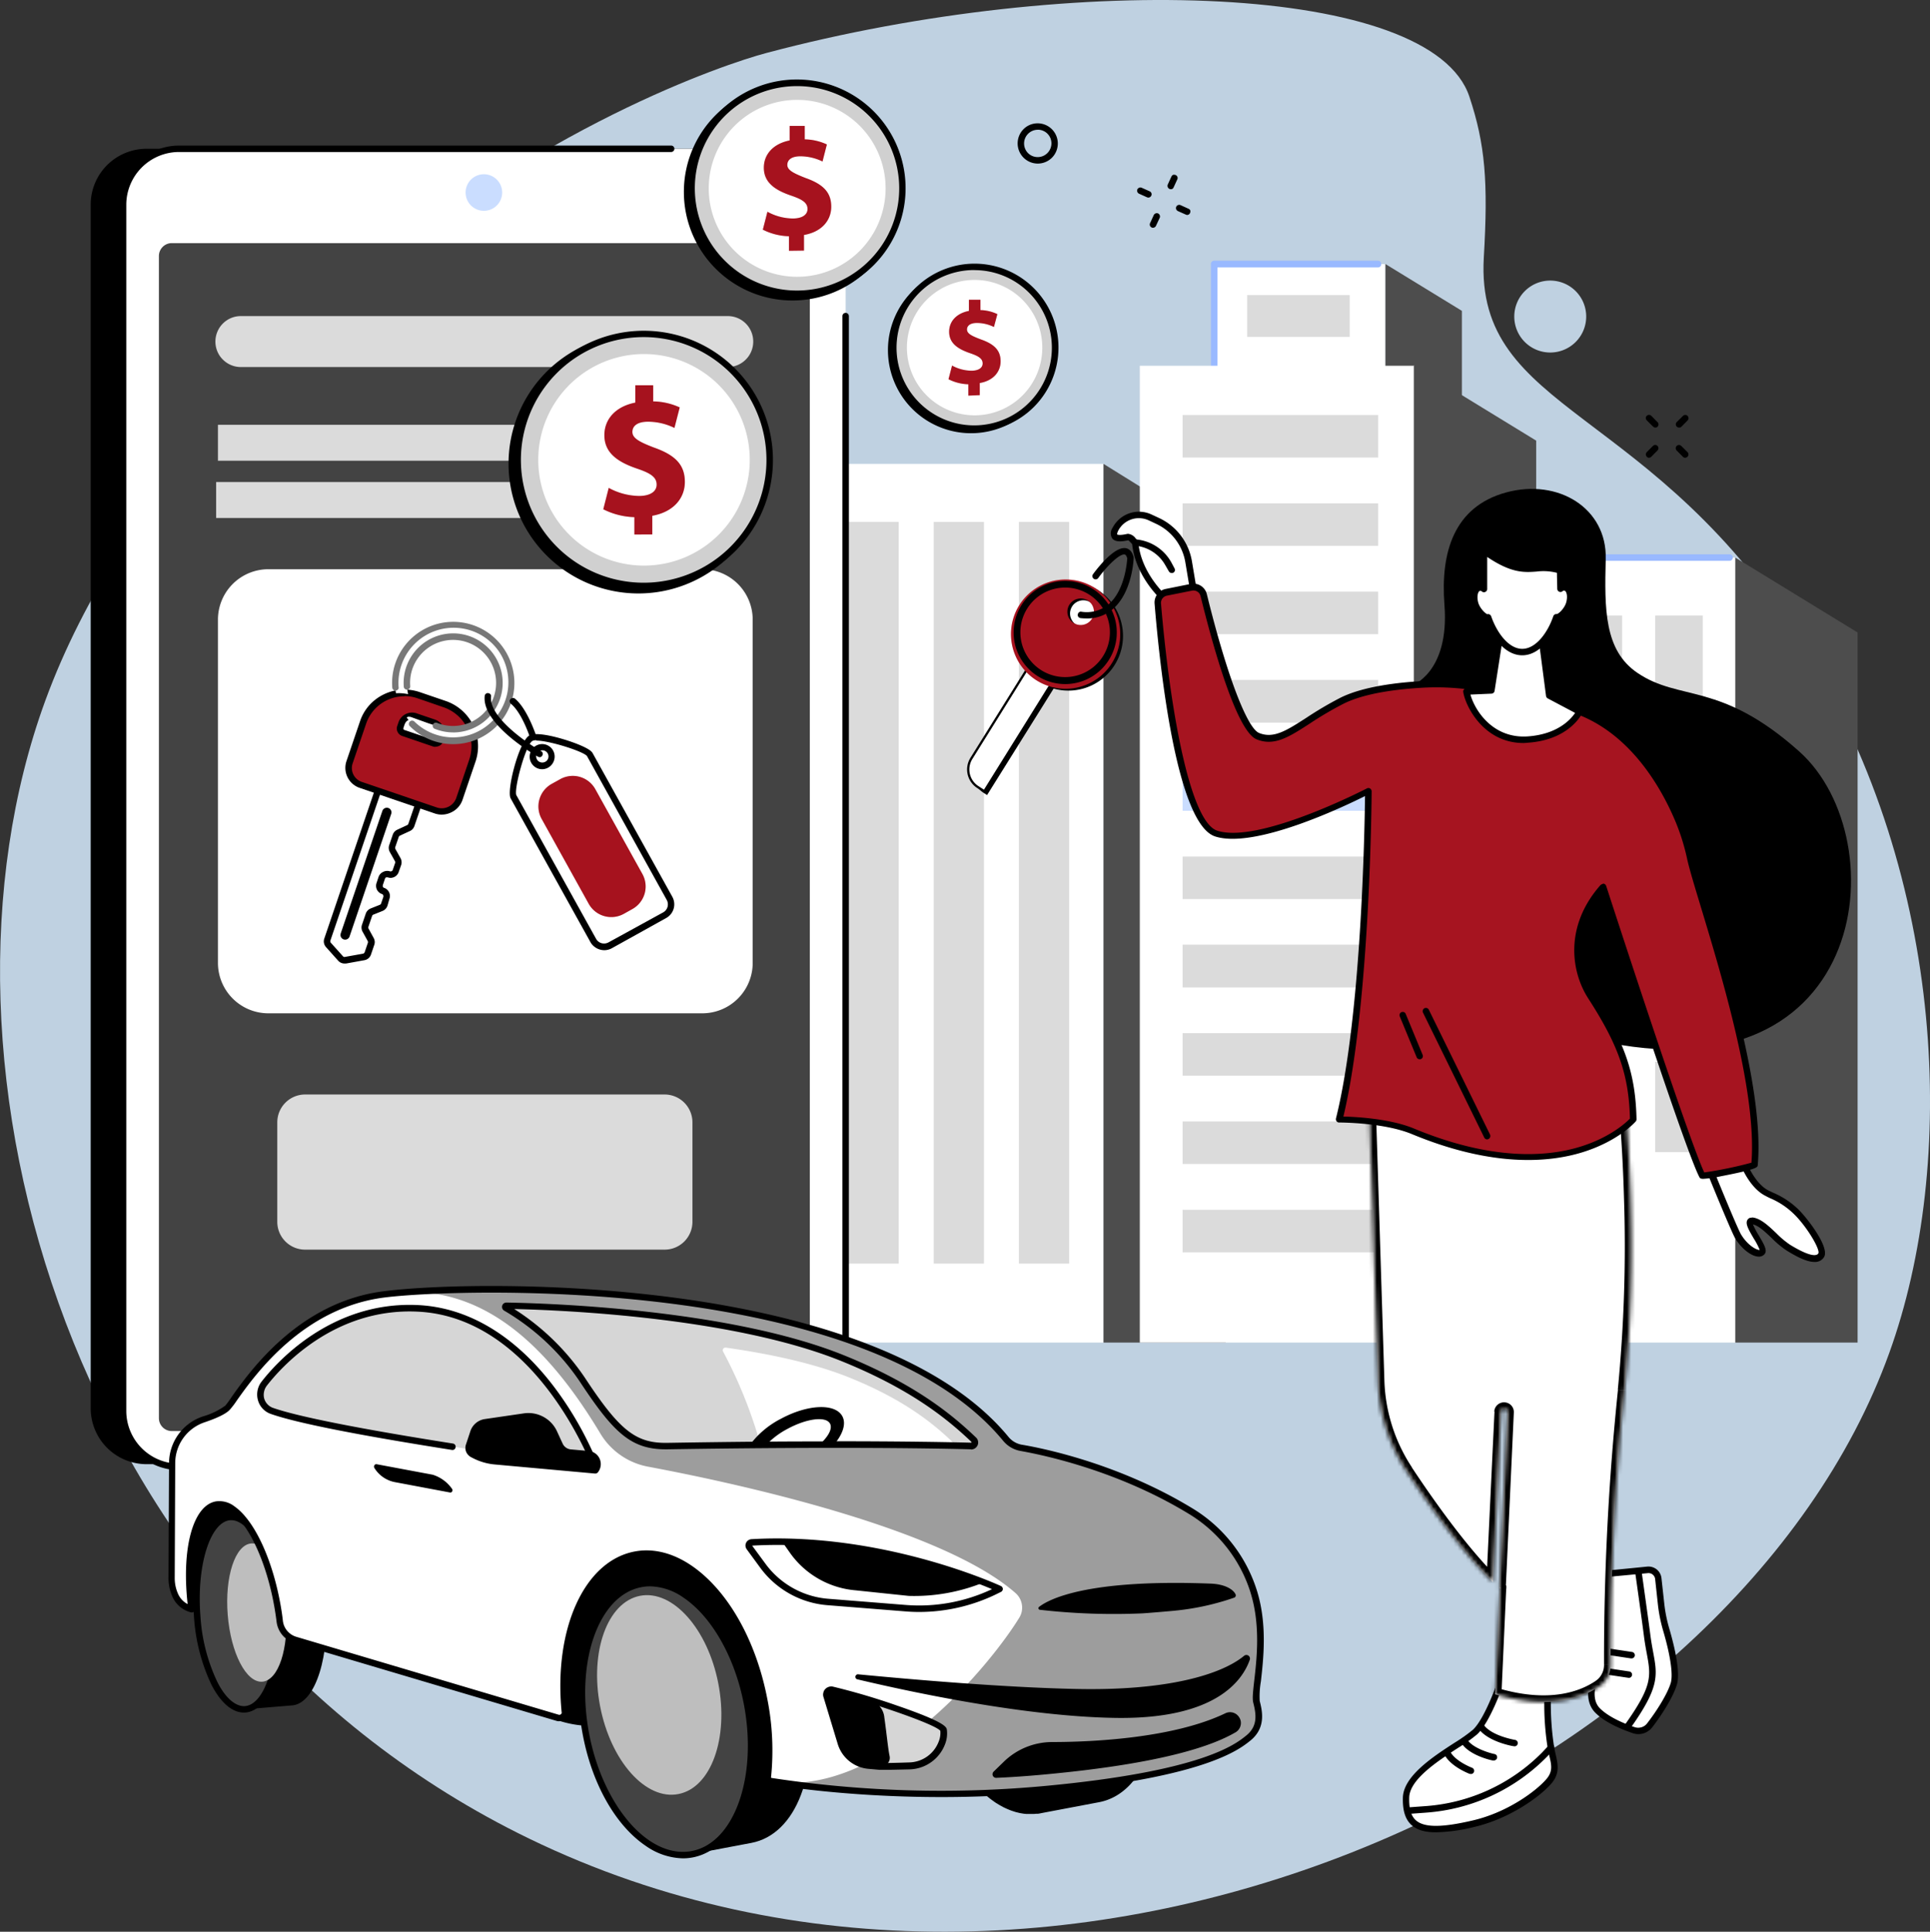 <?xml version="1.0" encoding="UTF-8"?> <svg xmlns="http://www.w3.org/2000/svg" xmlns:xlink="http://www.w3.org/1999/xlink" viewBox="0 0 478.18 478.5"><rect x="0" y="0" width="478.18" height="478.5" fill="#333333" stroke="none"/><defs><style>.cls-1,.cls-17,.cls-3{fill:#fff;}.cls-1{fill-rule:evenodd;}.cls-2{fill:#bfd1e1;}.cls-4{fill:#4d4d4d;}.cls-5{fill:#dbdbdb;}.cls-6{fill:#99b9ff;}.cls-7{fill:#caddff;}.cls-8{fill:#434343;}.cls-9{fill:#cf1625;}.cls-10{fill-opacity:0.2;}.cls-11{fill:#787878;}.cls-12{fill:#bebebe;}.cls-13{fill:#9d9d9d;}.cls-14{fill:#d6d6d6;}.cls-15{mask:url(#mask);}.cls-16{fill:#a61420;}.cls-17{stroke:#000;stroke-width:0.56px;}.cls-18{fill:#d0d0d0;}</style><mask id="mask" x="337.63" y="268.75" width="68.11" height="154.39" maskUnits="userSpaceOnUse"><g id="path-111-inside-1"><path class="cls-1" d="M401.53,270.45,339.27,274l2.14,68.11a42.76,42.76,0,0,0,7.09,22.31c5.57,8.43,13.8,20,21.4,27.49l2-42.14a.82.82,0,0,1,.26-.55.83.83,0,0,1,.58-.21.79.79,0,0,1,.76.84l-2,43.52.12.1-1.19,26.2c13.81,4.14,22,.68,25.91-2a6.37,6.37,0,0,0,2-2.3,6.27,6.27,0,0,0,.69-3,645.07,645.07,0,0,1,3.45-67.94c3.69-35.05.3-69.88.3-69.88l-1.58.3C401.4,272,401.53,270.45,401.53,270.45Z"></path></g></mask></defs><g id="Layer_2" data-name="Layer 2"><g id="Layer_1-2" data-name="Layer 1"><path class="cls-2" d="M189.9,13.12C179.34,15.92,133.19,31.51,87,71.66c-11.2,9.73-56.45,49.07-75.78,101.9-32.9,90,6.47,226.86,119.88,281.87,132.1,64.07,299-14.8,337-120.34C485,288.28,482.3,217.69,447.4,161c-37.52-61-82-58.25-79.77-97.22,1.1-18.76.36-28-3.57-39.83C354.76-4.07,266.61-7.27,189.9,13.12Z"></path><path class="cls-3" d="M201.68,332.56h71.77V114.9H201.68Z"></path><path class="cls-4" d="M273.4,332.56h30.3V133.72L273.4,114.9Z"></path><path class="cls-5" d="M252.44,313h12.45V129.27H252.44Z"></path><path class="cls-5" d="M231.34,313h12.45V129.27H231.34Z"></path><path class="cls-5" d="M210.22,313h12.45V129.27H210.22Z"></path><path class="cls-3" d="M300.81,216.67h42.48V65.42H300.81Z"></path><path class="cls-6" d="M300.81,98.18a.79.79,0,0,1-.8-.8v-32a.81.81,0,0,1,.23-.57.86.86,0,0,1,.57-.23h40.61a.79.79,0,0,1,.8.8A.79.79,0,0,1,342,66a.82.82,0,0,1-.57.24h-39.8V97.36a.7.7,0,0,1-.05.32.68.68,0,0,1-.18.26.8.8,0,0,1-.27.18A.81.81,0,0,1,300.81,98.18Z"></path><path class="cls-5" d="M309,83.46h25.41V73.1H309Z"></path><path class="cls-4" d="M343.25,216.67H362.2V77l-18.95-11.6Z"></path><path class="cls-3" d="M282.4,332.56h68V90.6h-68Z"></path><path class="cls-4" d="M350.3,332.55h30.31V109.15L350.3,90.6Z"></path><path class="cls-5" d="M293,113.33h48.47V102.8H293Z"></path><path class="cls-5" d="M293,135.21h48.47V124.68H293Z"></path><path class="cls-5" d="M293,157.08h48.47V146.55H293Z"></path><path class="cls-5" d="M293,179h48.47V168.42H293Z"></path><path class="cls-7" d="M293,200.83h48.47V190.3H293Z"></path><path class="cls-5" d="M293,222.7h48.47V212.17H293Z"></path><path class="cls-5" d="M293,244.58h48.47V234H293Z"></path><path class="cls-5" d="M293,266.45h48.47V255.91H293Z"></path><path class="cls-5" d="M293,288.32h48.47V277.79H293Z"></path><path class="cls-5" d="M293,310.2h48.47V299.67H293Z"></path><path class="cls-3" d="M362,332.56h68V138.11H362Z"></path><path class="cls-6" d="M428.53,138.91H380.78a.79.79,0,0,1-.56-.23.81.81,0,0,1-.23-.57.79.79,0,0,1,.23-.56.8.8,0,0,1,.56-.24h47.75a.8.8,0,0,1,.56.24.76.76,0,0,1,.24.56.8.8,0,0,1-.8.8Z"></path><path class="cls-4" d="M429.93,332.56h30.31V156.67l-30.31-18.56Z"></path><path class="cls-5" d="M410.1,174.83h11.78V152.47H410.1Z"></path><path class="cls-5" d="M390.11,174.83H401.9V152.47H390.11Z"></path><path class="cls-7" d="M370.12,174.83h11.79V152.47H370.12Z"></path><path class="cls-7" d="M410.1,211.68h11.78V189.32H410.1Z"></path><path class="cls-7" d="M390.11,211.68H401.9V189.32H390.11Z"></path><path class="cls-7" d="M370.12,211.68h11.79V189.32H370.12Z"></path><path class="cls-7" d="M410.1,248.53h11.78V226.16H410.1Z"></path><path class="cls-7" d="M390.11,248.53H401.9V226.16H390.11Z"></path><path class="cls-7" d="M370.12,248.53h11.79V226.16H370.12Z"></path><path class="cls-5" d="M410.1,285.38h11.78V263H410.1Z"></path><path class="cls-7" d="M390.11,285.38H401.9V263H390.11Z"></path><path class="cls-7" d="M370.12,285.38h11.79V263H370.12Z"></path><path d="M187.63,36.85H36.33A13.85,13.85,0,0,0,22.47,50.71V348.82a13.85,13.85,0,0,0,13.86,13.86h151.3a13.85,13.85,0,0,0,13.86-13.86V50.71A13.85,13.85,0,0,0,187.63,36.85Z"></path><path class="cls-3" d="M195.66,36.85H44.35A13.86,13.86,0,0,0,30.49,50.71V349.49a13.87,13.87,0,0,0,13.86,13.86H195.66a13.87,13.87,0,0,0,13.86-13.86V50.71A13.86,13.86,0,0,0,195.66,36.85Z"></path><path d="M195.66,364.15H44.35A14.66,14.66,0,0,1,29.7,349.5V50.71A14.66,14.66,0,0,1,44.35,36.06H166.29a.79.79,0,0,1,.56.23.79.79,0,0,1,0,1.13.79.79,0,0,1-.56.23H44.35A13.08,13.08,0,0,0,31.29,50.71V349.5a13.08,13.08,0,0,0,13.06,13.06H195.66a13.08,13.08,0,0,0,13.06-13.06V78.3a.79.79,0,0,1,.8-.8.79.79,0,0,1,.56.23.82.82,0,0,1,.24.57V349.5a14.68,14.68,0,0,1-14.66,14.65Z"></path><path class="cls-8" d="M197.44,60.22H42.57a3.2,3.2,0,0,0-3.2,3.2V351.28a3.2,3.2,0,0,0,3.2,3.2H197.44a3.21,3.21,0,0,0,3.2-3.2V63.42A3.21,3.21,0,0,0,197.44,60.22Z"></path><path class="cls-7" d="M124.42,47.7a4.53,4.53,0,1,0-4.54,4.52A4.53,4.53,0,0,0,124.42,47.7Z"></path><path class="cls-5" d="M164.66,271.11H75.6a6.9,6.9,0,0,0-6.9,6.9v24.64a6.89,6.89,0,0,0,6.9,6.89h89.06a6.89,6.89,0,0,0,6.9-6.89V278A6.9,6.9,0,0,0,164.66,271.11Z"></path><path class="cls-5" d="M145.7,119.41H53.55v8.89H145.7Z"></path><path class="cls-5" d="M131.77,105.23H54v8.9h77.76Z"></path><path class="cls-5" d="M180.13,90.92H59.86a6.34,6.34,0,0,1-2.47-.43,6.27,6.27,0,0,1-2.11-1.36,6.17,6.17,0,0,1-1.42-2.07,6.33,6.33,0,0,1,3.53-8.34,6.33,6.33,0,0,1,2.47-.42H180.13a6.29,6.29,0,0,1,6.49,6.31,6.23,6.23,0,0,1-.49,2.45,6.17,6.17,0,0,1-1.42,2.07,6.27,6.27,0,0,1-2.11,1.36A6.34,6.34,0,0,1,180.13,90.92Z"></path><path class="cls-3" d="M174,141H66.5A12.49,12.49,0,0,0,54,153.5v85A12.49,12.49,0,0,0,66.5,251H174a12.49,12.49,0,0,0,12.49-12.49v-85A12.49,12.49,0,0,0,174,141Z"></path><path class="cls-3" d="M93.62,196,81.11,232.73a1.35,1.35,0,0,0,.27,1.32l3,3.35a1.31,1.31,0,0,0,.56.37,1.39,1.39,0,0,0,.67,0l4.47-.81a1.27,1.27,0,0,0,.63-.3,1.33,1.33,0,0,0,.39-.58l.81-2.38a1.41,1.41,0,0,0,.07-.54,1.63,1.63,0,0,0-.16-.53l-1.26-2.28a1.57,1.57,0,0,1-.16-.52,1.41,1.41,0,0,1,.07-.54l.93-2.74a1.36,1.36,0,0,1,.29-.49,1.39,1.39,0,0,1,.48-.32l2.27-.91a1.27,1.27,0,0,0,.47-.32,1.38,1.38,0,0,0,.3-.49l.56-1.66a1.31,1.31,0,0,0,.07-.52,1.24,1.24,0,0,0-.13-.5,1.46,1.46,0,0,0-.32-.42,1.43,1.43,0,0,0-.45-.26,1.37,1.37,0,0,1-.77-.67,1.39,1.39,0,0,1-.07-1l.54-1.6a1.13,1.13,0,0,1,.26-.45,1.17,1.17,0,0,1,.41-.32,1.35,1.35,0,0,1,1-.06,1.35,1.35,0,0,0,1.7-.84l.59-1.75a1.24,1.24,0,0,0,.06-.54,1.32,1.32,0,0,0-.16-.52l-1.26-2.22a1.37,1.37,0,0,1-.16-.52,1.63,1.63,0,0,1,.06-.54l.88-2.58a1.33,1.33,0,0,1,.27-.46,1.21,1.21,0,0,1,.43-.32l2.46-1.14a1.21,1.21,0,0,0,.43-.32,1.33,1.33,0,0,0,.27-.46l1.71-5Z"></path><path d="M85.38,238.67a2.23,2.23,0,0,1-.88-.18,2.07,2.07,0,0,1-.72-.53l-3-3.35a2.22,2.22,0,0,1-.51-1,2.17,2.17,0,0,1,.08-1.13L92.85,195.7l1.51.54L81.85,233a.57.57,0,0,0,0,.29.5.5,0,0,0,.13.25l3,3.34a.51.51,0,0,0,.23.15.46.46,0,0,0,.26,0l4.47-.8a.5.5,0,0,0,.25-.13.46.46,0,0,0,.16-.23l.81-2.38a.78.78,0,0,0,0-.22.52.52,0,0,0-.07-.21l-1.26-2.28a2.1,2.1,0,0,1-.25-.84,2,2,0,0,1,.11-.88l.93-2.74a2.12,2.12,0,0,1,1.22-1.29l2.28-.91a.59.59,0,0,0,.19-.13.45.45,0,0,0,.11-.19l.57-1.67a.76.76,0,0,0,0-.21.66.66,0,0,0-.06-.2.43.43,0,0,0-.13-.17.52.52,0,0,0-.18-.1,2.1,2.1,0,0,1-.72-.42,2.21,2.21,0,0,1-.51-.66,2.26,2.26,0,0,1-.21-.81,2.06,2.06,0,0,1,.11-.82l.53-1.6A2.18,2.18,0,0,1,95,215.94a2.07,2.07,0,0,1,.81-.21,1.9,1.9,0,0,1,.82.11.5.5,0,0,0,.21,0,.46.46,0,0,0,.2-.05.55.55,0,0,0,.17-.13.4.4,0,0,0,.1-.18l.6-1.75a.55.55,0,0,0,0-.22.57.57,0,0,0-.07-.22l-1.24-2.21a2.12,2.12,0,0,1-.27-.85,2.08,2.08,0,0,1,.1-.89l.88-2.58a2.21,2.21,0,0,1,.43-.74,2.19,2.19,0,0,1,.7-.5l2.45-1.14a.52.52,0,0,0,.17-.13.42.42,0,0,0,.11-.18l1.71-5,1.51.53-1.71,5a2.12,2.12,0,0,1-.43.74,2,2,0,0,1-.69.51L99.07,207a.55.55,0,0,0-.17.13.45.45,0,0,0-.11.19l-.88,2.57a.55.55,0,0,0,0,.22.57.57,0,0,0,.07.22l1.24,2.21a2.12,2.12,0,0,1,.27.85,2.08,2.08,0,0,1-.1.89L98.78,216a2,2,0,0,1-.42.72,2.06,2.06,0,0,1-.66.51,2.22,2.22,0,0,1-.8.22,2.35,2.35,0,0,1-.83-.12.5.5,0,0,0-.21,0,.46.46,0,0,0-.2,0,.7.7,0,0,0-.17.13.52.52,0,0,0-.1.18l-.54,1.6a.5.5,0,0,0,0,.21.46.46,0,0,0,0,.2.52.52,0,0,0,.13.17.52.52,0,0,0,.18.1,2,2,0,0,1,.72.42,2.21,2.21,0,0,1,.51.66,2,2,0,0,1,.21.8,2.14,2.14,0,0,1-.11.83L96,224.35a2.15,2.15,0,0,1-.47.78,2.1,2.1,0,0,1-.76.52l-2.27.91a.5.5,0,0,0-.19.13.67.67,0,0,0-.12.2l-.93,2.73a.78.78,0,0,0,0,.22.52.52,0,0,0,.07.21l1.25,2.29a2.06,2.06,0,0,1,.26.84,2,2,0,0,1-.11.87l-.81,2.38a2.09,2.09,0,0,1-.62.93,2.05,2.05,0,0,1-1,.48l-4.46.81A2.3,2.3,0,0,1,85.38,238.67Z"></path><path d="M96.21,200.14a1.17,1.17,0,0,0-1.47.72l-10.3,30.29a1.48,1.48,0,0,0-.08.46,1.19,1.19,0,0,0,.1.46,1.29,1.29,0,0,0,.28.38,1.1,1.1,0,0,0,.4.24,1.24,1.24,0,0,0,.47.06,1.45,1.45,0,0,0,.45-.13,1.48,1.48,0,0,0,.36-.3,1.19,1.19,0,0,0,.21-.42l10.3-30.3a1.12,1.12,0,0,0-.06-.88A1.15,1.15,0,0,0,96.21,200.14Z"></path><path class="cls-9" d="M89.94,179l-3.3,9.69a4.47,4.47,0,0,0,.15,3.37,4.42,4.42,0,0,0,2.47,2.28l18.79,6.4a4.6,4.6,0,0,0,5.71-2.81l3.3-9.71a11,11,0,0,0-7-13.86l-6.23-2.13a10.6,10.6,0,0,0-4.22-.59,10.76,10.76,0,0,0-4.12,1.08,10.83,10.83,0,0,0-5.5,6.28Zm9.54.24a2.66,2.66,0,0,1,.53-1,2.51,2.51,0,0,1,.87-.68,2.6,2.6,0,0,1,1.06-.27,2.7,2.7,0,0,1,1.09.16l4.38,1.5a2.91,2.91,0,0,1,2,3.61l-.27.78a1.29,1.29,0,0,1-.65.69,1.36,1.36,0,0,1-1,.08l-7.69-2.62a1.14,1.14,0,0,1-.61-.63,1.17,1.17,0,0,1,0-.88Z"></path><path class="cls-10" d="M89.94,179l-3.3,9.69a4.47,4.47,0,0,0,.15,3.37,4.42,4.42,0,0,0,2.47,2.28l18.79,6.4a4.6,4.6,0,0,0,5.71-2.81l3.3-9.71a11,11,0,0,0-7-13.86l-6.23-2.13a10.6,10.6,0,0,0-4.22-.59,10.76,10.76,0,0,0-4.12,1.08,10.83,10.83,0,0,0-5.5,6.28Zm9.54.24a2.66,2.66,0,0,1,.53-1,2.51,2.51,0,0,1,.87-.68,2.6,2.6,0,0,1,1.06-.27,2.7,2.7,0,0,1,1.09.16l4.38,1.5a2.91,2.91,0,0,1,2,3.61l-.27.78a1.29,1.29,0,0,1-.65.69,1.36,1.36,0,0,1-1,.08l-7.69-2.62a1.14,1.14,0,0,1-.61-.63,1.17,1.17,0,0,1,0-.88Z"></path><path d="M109.42,201.78a5.25,5.25,0,0,1-1.63-.26L89,195.12a5.23,5.23,0,0,1-3.13-6.67l3.3-9.7a11.45,11.45,0,0,1,2.28-4A11.61,11.61,0,0,1,95.09,172a11.73,11.73,0,0,1,9-.53l6.24,2.13a11.85,11.85,0,0,1,7.54,14.89l-3.3,9.7a5.3,5.3,0,0,1-2.69,3A5.46,5.46,0,0,1,109.42,201.78Zm-9.24-29.31a10,10,0,0,0-9.48,6.82L87.4,189a3.62,3.62,0,0,0,2.13,4.64l18.78,6.4a3.81,3.81,0,0,0,4.71-2.32l3.29-9.7a10.23,10.23,0,0,0-6.54-12.87L103.54,173a10.41,10.41,0,0,0-3.36-.58ZM107.86,185a1.81,1.81,0,0,1-.61-.1l-7.7-2.63a2,2,0,0,1-.64-.41,2,2,0,0,1-.43-.62,2,2,0,0,1-.17-.75,2.07,2.07,0,0,1,.14-.74l.27-.79a3.51,3.51,0,0,1,1.81-2.09,3.57,3.57,0,0,1,1.36-.36,3.51,3.51,0,0,1,1.4.21l4.38,1.49a3.74,3.74,0,0,1,2.45,4.63l-.27.78a1.85,1.85,0,0,1-.42.68,1.9,1.9,0,0,1-.65.47,2.24,2.24,0,0,1-.92.2Zm-7.63-5.51-.26.78c-.07.2,0,.45.1.5l7.69,2.62a.53.53,0,0,0,.35-.05.4.4,0,0,0,.22-.22l.27-.78a2.09,2.09,0,0,0-.19-1.59,2.15,2.15,0,0,0-1.26-1l-4.38-1.49a1.88,1.88,0,0,0-1.54.07,1.82,1.82,0,0,0-.62.48A2,2,0,0,0,100.23,179.53Z"></path><path class="cls-3" d="M98.11,171.72a14.63,14.63,0,0,1,2.13-10.37,14.4,14.4,0,1,1,.54,16.42s.14-.39,1.06-.15l4.21,1.51,1.85.61a11.46,11.46,0,1,0-5.23-16.81,11.8,11.8,0,0,0-1.55,9H101A11,11,0,0,0,98.11,171.72Z"></path><path class="cls-11" d="M112.27,181.42a12.14,12.14,0,0,1-4.53-.88.78.78,0,0,1-.28-.16.76.76,0,0,1-.18-.26.89.89,0,0,1-.08-.32.85.85,0,0,1,.06-.31.8.8,0,0,1,.18-.27,1,1,0,0,1,.27-.17A.81.81,0,0,1,108,179a.78.78,0,0,1,.31.07,10.66,10.66,0,1,0-5-15.7,10.56,10.56,0,0,0-1.67,6.6.86.86,0,0,1-.19.58.76.76,0,0,1-.55.28.81.81,0,0,1-.59-.19.77.77,0,0,1-.27-.55,12.27,12.27,0,1,1,12.21,11.34Z"></path><path class="cls-11" d="M112.24,184.33a15.1,15.1,0,0,1-8.2-2.43,15.32,15.32,0,0,1-2.54-2.07.75.75,0,0,1-.2-.55.82.82,0,0,1,.78-.78.87.87,0,0,1,.56.2,13.7,13.7,0,0,0,23.07-7.11,13.58,13.58,0,0,0-2.12-10.26,13.67,13.67,0,0,0-24.83,8.88.82.82,0,0,1,0,.31.92.92,0,0,1-.16.27.82.82,0,0,1-.54.28.78.78,0,0,1-.59-.19.82.82,0,0,1-.28-.55,15.15,15.15,0,1,1,15.08,14Z"></path><path class="cls-3" d="M164.71,226.68l-13.51,7.5A3.09,3.09,0,0,1,147,233l-19.77-35.62c-.82-1.48,2.08-13.24,4.32-14.48s13.74,2.51,14.56,4l19.77,35.62a3.09,3.09,0,0,1-1.19,4.19Z"></path><path d="M149.7,235.37a4.25,4.25,0,0,1-1.06-.16,3.85,3.85,0,0,1-1.35-.69,3.72,3.72,0,0,1-1-1.15l-19.77-35.61c-1.07-1.95,2.09-14.15,4.63-15.57,1.63-.9,6,.19,8.43.92,1.06.31,6.43,2,7.22,3.39l19.77,35.63a3.87,3.87,0,0,1-1.5,5.26l-13.51,7.51A4,4,0,0,1,149.7,235.37Zm-16.78-52a2.07,2.07,0,0,0-1,.16c-1.68.93-4.6,11.86-4,13.41l19.76,35.6a2.28,2.28,0,0,0,1.36,1.09,2.32,2.32,0,0,0,1.73-.2L164.31,226a2.27,2.27,0,0,0,.88-3.09l-19.75-35.62c-.87-1.16-9.32-3.84-12.51-3.84Z"></path><path class="cls-3" d="M136.38,186.27a2.32,2.32,0,0,1-.23,2.58,2.29,2.29,0,0,1-1.11.77,2.35,2.35,0,0,1-2.49-.71,2.44,2.44,0,0,1-.54-1.24,2.35,2.35,0,0,1,.24-1.33,2.37,2.37,0,0,1,.93-1,2.48,2.48,0,0,1,.87-.29,2.38,2.38,0,0,1,.92.08,2.13,2.13,0,0,1,.82.42A2.34,2.34,0,0,1,136.38,186.27Z"></path><path d="M134.33,190.54a3.15,3.15,0,0,1-.87-.12,3.11,3.11,0,0,1-2.16-3.62,3.09,3.09,0,0,1,6.11.86,3.16,3.16,0,0,1-1,2.05A3.09,3.09,0,0,1,134.33,190.54Zm0-4.67a1.46,1.46,0,0,0-.74.19,1.55,1.55,0,0,0-.67.78,1.49,1.49,0,0,0,0,1,1.53,1.53,0,0,0,.63.81,1.5,1.5,0,0,0,1,.22,1.52,1.52,0,0,0,.92-.45,1.51,1.51,0,0,0,.15-1.92,1.46,1.46,0,0,0-.83-.59,1.59,1.59,0,0,0-.43-.06Z"></path><path class="cls-9" d="M138.8,193l-2.11,1.17a6.39,6.39,0,0,0-2.48,8.7l11.65,21a6.4,6.4,0,0,0,8.7,2.49l2.11-1.18a6.39,6.39,0,0,0,2.49-8.69l-11.66-21A6.39,6.39,0,0,0,138.8,193Z"></path><path class="cls-10" d="M138.8,193l-2.11,1.17a6.39,6.39,0,0,0-2.48,8.7l11.65,21a6.4,6.4,0,0,0,8.7,2.49l2.11-1.18a6.39,6.39,0,0,0,2.49-8.69l-11.66-21A6.39,6.39,0,0,0,138.8,193Z"></path><path d="M132,183a.86.86,0,0,1-.47-.14.83.83,0,0,1-.3-.39c0-.06-1.94-5.91-4.62-8.12a.69.69,0,0,1-.21-.24.67.67,0,0,1-.1-.3.69.69,0,0,1,0-.32,1,1,0,0,1,.15-.29,1,1,0,0,1,.25-.2.68.68,0,0,1,.31-.08.69.69,0,0,1,.32,0,.78.78,0,0,1,.28.16c3,2.5,5,8.59,5.13,8.85a.87.87,0,0,1,0,.32.86.86,0,0,1-.09.3.91.91,0,0,1-.2.24.72.72,0,0,1-.27.15A.62.62,0,0,1,132,183Z"></path><path d="M133.71,187.55a.9.9,0,0,1-.39-.1c-.57-.32-14-8-13.23-15.06a.75.75,0,0,1,.09-.3.7.7,0,0,1,.21-.24.72.72,0,0,1,.27-.15.7.7,0,0,1,.32,0,.86.86,0,0,1,.3.09.76.76,0,0,1,.38.48.82.82,0,0,1,0,.31c-.53,5,8.78,11.44,12.43,13.49a.86.86,0,0,1,.34.39.75.75,0,0,1,0,.51.77.77,0,0,1-.28.43.79.79,0,0,1-.49.17Z"></path><path d="M147,427.51l44.22-.76.31-58.26L114,367.43l6.78,38.41A26.21,26.21,0,0,0,147,427.51Z"></path><path d="M51.09,399.48l11.73-.19L75,370.5l-29.53-4.14-1.33,27.38a6.93,6.93,0,0,0,6.93,5.74Z"></path><path d="M80.73,397c-1.06-13.15-6.39-21.74-11.94-21.33l-11.8.12c-5.53.44-9.17,11.46-8.13,24.61s6.37,23.45,11.9,23l11.93-1C78.28,421.56,81.77,410,80.73,397Z"></path><path class="cls-8" d="M60.77,423.35c5.53-.44,9.16-11.46,8.12-24.61s-6.36-23.45-11.89-23-9.16,11.45-8.12,24.61S55.24,423.78,60.77,423.35Z"></path><path d="M60.41,424.21c-2.87,0-5.7-2.41-8-6.85a46,46,0,0,1-4.35-16.91c-1.06-13.8,2.8-25,8.86-25.47,3-.24,6,2.19,8.4,6.84a45.61,45.61,0,0,1,4.35,16.91c1.1,13.8-2.79,25-8.86,25.47Zm-3.09-47.65h-.27c-5,.4-8.38,11.28-7.39,23.76a44.18,44.18,0,0,0,4.18,16.29c2,4,4.55,6.16,6.85,6,5-.4,8.38-11.27,7.4-23.74a44.49,44.49,0,0,0-4.18-16.31C61.93,378.73,59.54,376.56,57.32,376.56Z"></path><path class="cls-12" d="M65,416.56c4-.32,6.59-8.24,5.83-17.7S66.22,382,62.24,382.32s-6.58,8.24-5.82,17.69S61,416.88,65,416.56Z"></path><path d="M199.71,420.63c-3.52-18.48-14.53-29.5-26.37-28.49l-14.39.19-.19,0c-11,2.13-17.06,18.82-13.56,37.32,3.45,18.08,14.8,31.16,25.59,29.75l15.39-2.91C197.21,454.39,203.24,439.11,199.71,420.63Z"></path><path class="cls-8" d="M171.5,459.3c11-2.09,17.11-18.78,13.6-37.26s-15.3-31.78-26.32-29.68-17.11,18.78-13.6,37.26S160.48,461.4,171.5,459.3Z"></path><path d="M169.2,460.32a16.61,16.61,0,0,1-9.22-3.1c-7.46-5.05-13.26-15.29-15.57-27.41-3.61-18.88,2.76-36,14.19-38.23,3.82-.74,7.86.25,11.7,2.86,7.46,5,13.26,15.29,15.57,27.4,3.61,18.89-2.76,36-14.19,38.24A13,13,0,0,1,169.2,460.32Zm-8.13-67.38a11.22,11.22,0,0,0-2.16.21c-10.57,2-16.37,18.34-12.93,36.37,2.2,11.53,7.91,21.63,14.9,26.38,3.48,2.36,7.11,3.26,10.5,2.61,10.56-2,16.36-18.35,12.92-36.37-2.2-11.53-7.91-21.64-14.93-26.38A14.94,14.94,0,0,0,161.07,392.94Z"></path><path class="cls-12" d="M168.09,444.39c8.09-1.56,12.51-13.83,9.88-27.39s-11.32-23.28-19.4-21.71-12.51,13.83-9.88,27.39S160,446,168.09,444.39Z"></path><path d="M285.76,410.58c-3.53-18.48-14.54-29.51-26.37-28.49l-10.4.13a12.76,12.76,0,0,0-4,0h0l-.2,0a8.72,8.72,0,0,0-1,.24,12.76,12.76,0,0,0-3.77,1.77,16.64,16.64,0,0,0-3.95,3.86,22.27,22.27,0,0,0-1.93,3.07,24.73,24.73,0,0,0-1.07,2.33,32.61,32.61,0,0,0-1.31,3.87c-.13.45-.24.91-.35,1.38-.22.93-.41,1.89-.57,2.87a52.56,52.56,0,0,0,.42,17.91c.12.58.23,1.14.36,1.7l.12.54c.1.37.18.74.27,1.12l.18.66c.09.32.17.65.26,1s.14.46.22.69.17.61.27.9.15.47.23.7.19.58.29.87l.26.69c.1.28.2.53.31.83s.18.45.27.68.22.54.33.8.2.45.3.67l.33.77c.11.22.22.44.32.66s.24.49.35.73l.34.64.37.71.35.63.39.67.36.6c.12.2.27.44.41.65l.37.58.42.62a6.08,6.08,0,0,0,.39.53c.13.16.28.4.43.59l.41.54c.14.19.28.38.43.56l.42.5.45.54.43.48.46.49.44.45.47.47.45.41.48.44.46.39c.16.12.33.27.49.4l.46.35.51.37.46.33.51.32.48.29.53.3.48.26.53.25.49.22.53.22.49.19.53.17.49.16.54.13.49.12.53.09.5.08.53.05.5,0h1l.53,0,.49-.05h.16l.3,0,.43-.07.31-.07,14.36-2.72C283.26,444.33,289.29,429.06,285.76,410.58Z"></path><path class="cls-6" d="M255.86,440.38c8.1-1.54,12.58-13.8,10-27.4s-11.24-23.36-19.35-21.82-12.58,13.81-10,27.4S247.75,441.92,255.86,440.38Z"></path><path d="M254.18,441.37a12.34,12.34,0,0,1-6.9-2.32c-5.51-3.73-9.82-11.32-11.54-20.26-2.66-14,2.09-26.72,10.61-28.37a11.75,11.75,0,0,1,8.76,2.14c5.52,3.73,9.83,11.32,11.54,20.28,2.67,14-2.08,26.73-10.6,28.37A10.65,10.65,0,0,1,254.18,441.37Zm-6-49.58a8.09,8.09,0,0,0-1.56.15c-7.65,1.47-11.84,13.36-9.33,26.5,1.6,8.42,5.77,15.81,10.87,19.26a10,10,0,0,0,7.55,1.89c7.66-1.48,11.85-13.36,9.34-26.5-1.6-8.42-5.77-15.8-10.87-19.26a10.76,10.76,0,0,0-6-2Z"></path><path class="cls-3" d="M311.3,421.54c-.69-2.75,2.89-15.09-.53-26.74-.1-.31-.19-.61-.29-.91a35.82,35.82,0,0,0-15.62-19.67c-17.36-10.55-35.64-14.51-42-15.64a6.24,6.24,0,0,1-3.73-2.21c-32.7-39.69-130-38.82-154-35.79-24.38,3.07-36.65,26-38.87,28.12-1.14,1.07-3.73,2.13-5.94,2.87a11.43,11.43,0,0,0-6.17,5,11.61,11.61,0,0,0-1.6,5.8l-.12,28.46a10.44,10.44,0,0,0,.92,4.34,6.12,6.12,0,0,0,3.87,3.32l.16.06c-1.77-13.64.81-24.94,6.17-25.88,5.76-1,12.54,10.3,15.15,25.28.21,1.23.39,2.45.53,3.65a5.46,5.46,0,0,0,1.27,2.88,5.51,5.51,0,0,0,2.64,1.72l65,19.3a1.52,1.52,0,0,0,.67,0,1.46,1.46,0,0,0,.6-.29,1.41,1.41,0,0,0,.4-.54,1.49,1.49,0,0,0,.09-.66c-1.89-19.79,5.33-36.58,17.4-38.91,13.4-2.58,27.72,13.55,32,36a65.18,65.18,0,0,1,.88,19,.9.9,0,0,0,.15.62.88.88,0,0,0,.51.38,275.43,275.43,0,0,0,68,2c37.88-3.52,46.91-9.86,50.34-12.61S312,424.31,311.3,421.54Z"></path><path class="cls-13" d="M102.26,320c18.28.26,33.13,12.79,46.54,35.18a17.52,17.52,0,0,0,11.82,8.13c19.94,3.73,72.32,14.84,91,31.31a4.8,4.8,0,0,1,1.57,2.89,4.71,4.71,0,0,1-.66,3.21c-6.93,11.33-34.08,44.89-61.59,40.52a275.64,275.64,0,0,0,67.94,2c37.88-3.52,46.91-9.86,50.34-12.61s2.77-6.28,2.08-9,2.89-15.09-.54-26.73c-.09-.33-.19-.65-.29-1a35.89,35.89,0,0,0-15.69-19.68c-17.34-10.5-35.56-14.46-41.87-15.59a6.26,6.26,0,0,1-3.73-2.18c-27.42-33.34-100.37-38.08-137.31-36.95Z"></path><path d="M233.24,445.14c-24.78,0-42.22-3.13-42.45-3.2h-.08a1.72,1.72,0,0,1-1-.7,1.7,1.7,0,0,1-.28-1.16,63.57,63.57,0,0,0-.88-18.77c-2.66-14.05-9.65-26.38-18.19-32.17-4.26-2.9-8.72-4-12.89-3.2-11.41,2.2-18.61,18.55-16.75,38.05a2.17,2.17,0,0,1-.16,1,2.07,2.07,0,0,1-.63.86,2.22,2.22,0,0,1-.94.45,2.19,2.19,0,0,1-1,0L73,407a6.29,6.29,0,0,1-4.47-5.26c-.15-1.21-.33-2.42-.54-3.62-1.9-10.94-6.23-20.43-10.76-23.62a4.71,4.71,0,0,0-3.46-1c-4.8.85-7.23,11.82-5.51,25a.74.74,0,0,1,0,.39.76.76,0,0,1-.23.33.88.88,0,0,1-.35.17.73.73,0,0,1-.39,0l-.17-.05a6.84,6.84,0,0,1-4.37-3.77,11.31,11.31,0,0,1-1-4.66l.13-28.47a12.24,12.24,0,0,1,8.31-11.56,18,18,0,0,0,5.64-2.7A24.57,24.57,0,0,0,57.41,346c4.57-6.43,16.7-23.52,37.69-26.16,12.74-1.6,42.94-2.44,74,1.87,27.09,3.77,63.08,12.76,80.76,34.21a5.5,5.5,0,0,0,3.26,1.93C260,359,278,363.05,295.3,373.54a36.55,36.55,0,0,1,16,20.1c.1.31.2.62.29.94,2.38,8.12,1.43,16.41.81,21.9a21.39,21.39,0,0,0-.29,4.86c.58,2.31,1.68,6.62-2.35,9.84-2.82,2.26-11.41,9.13-50.77,12.79C249.85,444.81,241.16,445.14,233.24,445.14Zm-42.11-4.74a278.65,278.65,0,0,0,67.66,2c38.88-3.62,47.19-10.26,49.92-12.45,3-2.38,2.52-5.33,1.8-8.2-.26-1-.06-2.77.24-5.43.62-5.36,1.54-13.46-.75-21.27l-.27-.9a35,35,0,0,0-15.28-19.22c-17.05-10.36-34.82-14.32-41.68-15.54a7.19,7.19,0,0,1-4.22-2.49c-33.81-41-134.78-37.84-153.26-35.51C75,323.94,63.15,340.6,58.7,346.87a20.46,20.46,0,0,1-1.84,2.41c-1,1-3.12,2-6.23,3.05a10.68,10.68,0,0,0-7.22,10.06l-.12,28.47a9.52,9.52,0,0,0,.85,4,5.24,5.24,0,0,0,2.35,2.48c-1.55-13.86,1.32-24.45,7-25.44a6.12,6.12,0,0,1,4.65,1.27c4.93,3.47,9.42,13.15,11.42,24.66.21,1.22.4,2.46.53,3.69a4.7,4.7,0,0,0,3.35,3.93l65,19.3a.54.54,0,0,0,.28,0,.5.5,0,0,0,.25-.13.58.58,0,0,0,.18-.23.63.63,0,0,0,0-.3c-2-20.65,5.61-37.38,18.05-39.77,4.58-.88,9.45.31,14.08,3.45,9,6.11,16.06,18.52,18.86,33.2a65.39,65.39,0,0,1,.9,19.24.14.14,0,0,0,0,.11.16.16,0,0,0,.08.06Z"></path><path d="M307.4,426.3a2.7,2.7,0,0,1-.2,1.61,2.64,2.64,0,0,1-1.09,1.2c-5.43,3.15-17.38,7.66-47.14,10.42q-6.23.59-12.13.85a.89.89,0,0,1-.52-.14.84.84,0,0,1-.34-.4.91.91,0,0,1,.2-1l2.51-2.44a17.22,17.22,0,0,1,11.94-4.89c10.36,0,30.25-1,43-7.14a2.65,2.65,0,0,1,3.26.82A2.74,2.74,0,0,1,307.4,426.3Z"></path><path class="cls-3" d="M185.67,383.26l3.36,4.57a22.18,22.18,0,0,0,16.08,9l19.18,1.53A42.94,42.94,0,0,0,247,393.89l.63-.31s-28.5-13.41-61.42-11.53a.76.76,0,0,0-.39.13.71.71,0,0,0-.27.3.81.81,0,0,0-.07.4A.84.84,0,0,0,185.67,383.26Z"></path><path d="M227.72,399.29c-1.17,0-2.33-.05-3.5-.15L205,397.61a22.89,22.89,0,0,1-16.65-9.29L185,383.75a1.61,1.61,0,0,1-.29-.77,1.5,1.5,0,0,1,.14-.81,1.49,1.49,0,0,1,.53-.63,1.64,1.64,0,0,1,.79-.28c32.76-1.87,61.52,11.48,61.83,11.61a.84.84,0,0,1,.33.29.9.9,0,0,1,.13.42.82.82,0,0,1-.12.43.84.84,0,0,1-.32.3l-.63.31A43.84,43.84,0,0,1,227.72,399.29Zm-41.37-16.43,3.32,4.51a21.38,21.38,0,0,0,15.5,8.65l19.19,1.53a42.29,42.29,0,0,0,21.42-3.91C239.4,390.94,214.35,381.27,186.35,382.86Zm0-.05-.64.47.64-.47Z"></path><path d="M225.16,395.31,212,393.93a22.18,22.18,0,0,1-16.07-9l-2.18-3.09c22.62.21,42.11,6.93,50.1,10.08A45.77,45.77,0,0,1,225.16,395.31Z"></path><path d="M305.78,395.75a.57.57,0,0,0,.21-.13.48.48,0,0,0,.14-.2.69.69,0,0,0,.05-.24.49.49,0,0,0-.05-.24c-.53-1.18-2.53-2.52-6.11-2.67-31.09-1.2-40.32,4-42.59,5.77a.5.5,0,0,0-.13.19.45.45,0,0,0,0,.23.39.39,0,0,0,.13.2.37.37,0,0,0,.21.09,161.23,161.23,0,0,0,25.05.9c.69,0,7.91-.62,8.47-.69A63.47,63.47,0,0,0,305.78,395.75Z"></path><path d="M309.65,411.12a.89.89,0,0,0,0-.56.87.87,0,0,0-.88-.61.85.85,0,0,0-.53.2c-5.6,4.63-19,8.71-41.66,8.21-18.22-.38-41.45-2.42-53.91-3.62a.6.6,0,0,0-.47.11.65.65,0,0,0-.26.41.73.73,0,0,0,.11.48.64.64,0,0,0,.42.25c13.86,3.29,41.84,9.22,63.94,9.54C301.15,425.91,307.84,416.31,309.65,411.12Z"></path><path class="cls-14" d="M64.69,346.48a4.28,4.28,0,0,1,0-2,4.33,4.33,0,0,1,.82-1.78c4-5.14,17.06-19.57,37.85-18.65,30.38,1.32,44.32,39.44,44.32,39.44s-64.79-8.61-80.24-14a4.29,4.29,0,0,1-2.72-3Z"></path><path d="M147.65,364.32h-.11c-.12,0-12.33-1.65-27.18-3.9a.76.76,0,0,1-.3-.1.93.93,0,0,1-.23-.21.77.77,0,0,1-.15-.61.77.77,0,0,1,.1-.29A1.21,1.21,0,0,1,120,359a1.08,1.08,0,0,1,.29-.13.85.85,0,0,1,.32,0c12,1.82,22.22,3.2,25.81,3.74C143.67,356,129.7,326,103.3,324.89c-20.62-.91-33.68,13.82-37.2,18.36a3.6,3.6,0,0,0-.67,1.46,3.65,3.65,0,0,0,0,1.61,3.51,3.51,0,0,0,.81,1.49,3.45,3.45,0,0,0,1.41.93c6.16,2.16,21.57,5.21,44.57,8.83a.65.65,0,0,1,.29.11.69.69,0,0,1,.24.21,1,1,0,0,1,.13.29.81.81,0,0,1,0,.31.64.64,0,0,1-.11.3.66.66,0,0,1-.21.23.76.76,0,0,1-.29.13.81.81,0,0,1-.31,0c-23.42-3.69-38.51-6.68-44.85-8.91a5,5,0,0,1-3.23-3.52,5.2,5.2,0,0,1,.91-4.46c3.63-4.68,17.15-19.91,38.53-19,12.67.53,24.48,7.65,34.16,20.54a85,85,0,0,1,10.88,19.43.94.94,0,0,1,0,.37.83.83,0,0,1-.14.35.71.71,0,0,1-.29.25.74.74,0,0,1-.36.09Z"></path><path class="cls-14" d="M206.21,418.55a1.26,1.26,0,0,0-.61,0,1.18,1.18,0,0,0-.83.83,1.15,1.15,0,0,0,0,.61l3.54,11.73a7.87,7.87,0,0,0,6.93,5.59c.64.05,1.75.14,2.82.25.83.07,4.33,0,7.23-.14a8.93,8.93,0,0,0,8.08-5.7,6.47,6.47,0,0,0,.41-3.17C233.47,426.55,211.83,419.69,206.21,418.55Z"></path><path d="M206.21,418.55a1.18,1.18,0,0,0-.62,0,1.13,1.13,0,0,0-.53.3,1.11,1.11,0,0,0-.3.54,1.15,1.15,0,0,0,0,.61l3.54,11.73a7.87,7.87,0,0,0,6.93,5.59l2.83.24a2.18,2.18,0,0,0,1.85-.73,2.27,2.27,0,0,0,.49-.9,2.24,2.24,0,0,0,0-1c-.41-2-.68-5.2-1.29-9.48a4.88,4.88,0,0,0-3.46-4.27C213.05,420.54,209.61,419.59,206.21,418.55Z"></path><path d="M219.08,438.4H218l-2.81-.25a8.72,8.72,0,0,1-7.63-6.15L204,420.27a1.88,1.88,0,0,1,0-1,1.78,1.78,0,0,1,.45-.87,2.08,2.08,0,0,1,.89-.56,2,2,0,0,1,1.05-.05,165.17,165.17,0,0,1,15.9,4.7c12,4.13,12.22,5.33,12.31,6a7.25,7.25,0,0,1-.46,3.57,9.66,9.66,0,0,1-8.79,6.22C222.39,438.35,220.31,438.4,219.08,438.4Zm-13.17-19.08a.39.39,0,0,0-.18,0,.31.31,0,0,0-.15.1.27.27,0,0,0-.07.14.22.22,0,0,0,0,.16l3.54,11.73a7.1,7.1,0,0,0,6.22,5l2.84.25c.35,0,1.76.05,7.12-.14a8,8,0,0,0,7.35-5.18,5.63,5.63,0,0,0,.39-2.66c-1.46-1.84-20.57-8.16-27-9.45Z"></path><path d="M138.63,357.9l-1.41-3.07a6.95,6.95,0,0,0-7.32-4l-9.73,1.43a3.65,3.65,0,0,0-2.92,2.45l-1.06,3.2a1.89,1.89,0,0,0,.92,2.28l.37.19a13.58,13.58,0,0,0,5.14,1.51l24.85,2.27a2.5,2.5,0,0,0,.33-2.49,2.38,2.38,0,0,0-.81-1,2.58,2.58,0,0,0-1.22-.47l-4.47-.4a3.18,3.18,0,0,1-1.59-.59A3.28,3.28,0,0,1,138.63,357.9Z"></path><path d="M147.47,365h-.07l-24.85-2.25a14.61,14.61,0,0,1-5.44-1.6l-.37-.19a2.69,2.69,0,0,1-1.26-1.38,2.62,2.62,0,0,1,0-1.87l1.06-3.2a4.44,4.44,0,0,1,3.57-3l9.72-1.42a7.79,7.79,0,0,1,4.81.87,7.71,7.71,0,0,1,3.35,3.56l1.41,3.06a2.5,2.5,0,0,0,.83,1,2.47,2.47,0,0,0,1.2.44l4.47.4a3.34,3.34,0,0,1,1.61.61,3.26,3.26,0,0,1,.64,4.65,1.05,1.05,0,0,1-.28.24A.9.9,0,0,1,147.47,365Zm-16.58-13.37a6.52,6.52,0,0,0-.88.07l-9.72,1.42A2.82,2.82,0,0,0,118,355l-1.07,3.17a1,1,0,0,0,0,.76,1.09,1.09,0,0,0,.52.56l.37.19a12.79,12.79,0,0,0,4.83,1.43l24.37,2.21a1.67,1.67,0,0,0,0-1.34,1.59,1.59,0,0,0-1.36-1l-4.47-.4a4,4,0,0,1-2-.73,4.09,4.09,0,0,1-1.35-1.62l-1.42-3.06a6.09,6.09,0,0,0-2.27-2.6A6.2,6.2,0,0,0,130.89,351.58Z"></path><path class="cls-14" d="M125.32,323.93a.25.25,0,0,1-.14-.13.27.27,0,0,1,0-.2.25.25,0,0,1,.11-.16.26.26,0,0,1,.19,0c7.79.13,54.51,1.35,83.35,13,16.28,6.57,25.64,13.7,32.44,20.17a1,1,0,0,1,.26.48.92.92,0,0,1-.4,1,1,1,0,0,1-.53.15c-7.35-.2-31.87-.69-75.25,0-8.38.12-12.54-3.6-21-16.32A58.24,58.24,0,0,0,125.32,323.93Z"></path><path class="cls-3" d="M179.16,334.8a.73.73,0,0,1-.09-.35.66.66,0,0,1,.11-.35.61.61,0,0,1,.27-.23.74.74,0,0,1,.36-.06c10.55,1.49,21.67,3.81,30.61,7.41,12.7,5.12,20,10.66,25.32,15.72a.7.7,0,0,1,.22.38.72.72,0,0,1-.05.43.64.64,0,0,1-.28.33.68.68,0,0,1-.42.11c-5-.13-20.3-.43-46.73-.13A114.65,114.65,0,0,0,179.16,334.8Z"></path><path d="M193.47,351.44a22.15,22.15,0,0,0-7.84,6.69l4,0a20,20,0,0,1,5.51-4.21c4.8-2.59,9.5-3.16,10.51-1.28.69,1.3-.53,3.41-2.91,5.45h3.68c2.34-2.67,3.31-5.37,2.28-7.28C206.93,347.55,200.13,347.84,193.47,351.44Z"></path><path d="M240.61,359h-.05c-6.55-.18-31.37-.7-75.22,0h-.42c-8.7,0-13-4.27-21.21-16.69a57.73,57.73,0,0,0-18.78-17.65,1.09,1.09,0,0,1-.51-1.22,1,1,0,0,1,.4-.58,1.07,1.07,0,0,1,.67-.21c8.92.14,54.88,1.44,83.64,13.07,17.46,7.06,26.66,14.58,32.68,20.35a1.6,1.6,0,0,1,.5.88,1.66,1.66,0,0,1-.08,1,1.76,1.76,0,0,1-.64.79,1.81,1.81,0,0,1-1,.3Zm-34.87-2c19.13,0,30.69.25,34.86.36a.11.11,0,0,0,.08,0,.1.1,0,0,0,0-.06.19.19,0,0,0,0-.08s0-.05,0-.06c-5.95-5.67-15-13.06-32.18-20-26.81-10.84-68.8-12.63-81.1-12.91A59.73,59.73,0,0,1,145,341.4c8.56,13,12.56,16.1,20.26,16Q189.3,357,205.74,357.05Z"></path><path d="M92.77,363.63a.6.6,0,0,1-.1-.35.67.67,0,0,1,.1-.34.62.62,0,0,1,.28-.23.64.64,0,0,1,.36,0l13.79,2.58a9.18,9.18,0,0,1,4.79,3.49.63.63,0,0,1,.12.33.58.58,0,0,1-.09.34.61.61,0,0,1-.27.23.57.57,0,0,1-.34,0l-13.77-2.59a7.68,7.68,0,0,1-4.87-3.45Z"></path><path d="M349.65,169.89s9.54-3.12,8.23-20.08c-1-13,2.35-24.3,15.28-27.83s25,3.92,24.68,16.46-.35,22.66,7.83,28.22c10.58,7.19,20.5,2,40.09,19.46,24.66,22,17.5,89.1-53.8,70.68Z"></path><path class="cls-3" d="M370.78,160.82s2,2.14,6,1.4Z"></path><path d="M375.12,163.18a6.75,6.75,0,0,1-4.93-1.82.79.79,0,0,1,.1-1.07.83.83,0,0,1,.54-.21.77.77,0,0,1,.54.22c.08.08,1.76,1.8,5.3,1.15a.81.81,0,0,1,.31,0,.86.86,0,0,1,.29.13.69.69,0,0,1,.22.23.81.81,0,0,1,.12.29.69.69,0,0,1,0,.32.74.74,0,0,1-.12.29.8.8,0,0,1-.23.22.79.79,0,0,1-.3.12A10.18,10.18,0,0,1,375.12,163.18Z"></path><path class="cls-3" d="M372.27,415.4s-3.4,10.42-6.79,13.6-16.91,9.43-17.1,16.23c-.22,7.89,4.36,9.35,16.64,6.5,8.87-2.06,16.19-7.49,18.8-10.58,2.31-2.74,1-5.06.46-8.27a68.17,68.17,0,0,1-.83-11.94v-6.52Z"></path><path d="M355.78,453.87c-2.66,0-4.5-.53-5.83-1.6-1.71-1.4-2.46-3.64-2.37-7,.15-5.34,7.46-10.13,12.83-13.6a39.66,39.66,0,0,0,4.52-3.2c3.2-3,6.55-13.16,6.58-13.26l.16-.5,12.57-1.13V421a69.5,69.5,0,0,0,.82,11.79c.11.63.25,1.22.38,1.8.54,2.39,1.07,4.64-1,7.12-2.6,3.07-10.11,8.73-19.24,10.85A42.78,42.78,0,0,1,355.78,453.87Zm17.06-37.72c-.74,2.14-3.73,10.52-6.84,13.43a39.48,39.48,0,0,1-4.74,3.37c-5.05,3.29-12,7.8-12.11,12.3-.08,2.87.49,4.7,1.79,5.76,2.08,1.7,6.36,1.69,13.86-.06,8.76-2,15.92-7.4,18.38-10.31,1.6-1.89,1.21-3.5.68-5.73-.14-.6-.29-1.22-.4-1.89a69.66,69.66,0,0,1-.84-12.07v-5.67Z"></path><path d="M348.86,449.3a.78.78,0,0,1-.58-.22.81.81,0,0,1,0-1.13.85.85,0,0,1,.56-.25l4.37-.32a45.06,45.06,0,0,0,28.9-13.32c1-1.07,1.6-1.71,1.6-1.71a.82.82,0,0,1,.54-.28.78.78,0,0,1,.59.19.77.77,0,0,1,.27.54.78.78,0,0,1-.19.59s-.61.71-1.67,1.79A46.66,46.66,0,0,1,353.28,449l-4.37.32Z"></path><path d="M375.18,432.54h-.13c-.25,0-6.22-1.06-8.63-4.22a.79.79,0,0,1-.16-.59.81.81,0,0,1,.31-.53.78.78,0,0,1,.59-.16.81.81,0,0,1,.53.31c2,2.66,7.57,3.61,7.63,3.62a.81.81,0,0,1,.73.86.84.84,0,0,1-.28.55.86.86,0,0,1-.59.19Z"></path><path d="M370,436.07h-.16c-.24,0-6-1.28-7.81-4.42A.81.81,0,0,1,362,431a.79.79,0,0,1,.37-.49.84.84,0,0,1,.6-.08.77.77,0,0,1,.49.37c1.24,2.1,5.3,3.36,6.76,3.67a.83.83,0,0,1,.54.29.79.79,0,0,1,.17.59.77.77,0,0,1-.29.54.79.79,0,0,1-.59.18Z"></path><path d="M364.43,439.4a.92.92,0,0,1-.28,0c-.2-.07-4.89-1.84-6.39-5a.81.81,0,0,1,0-.61.76.76,0,0,1,.41-.45.77.77,0,0,1,1.06.38c1.21,2.54,5.46,4.15,5.5,4.16a.85.85,0,0,1,.41.36.81.81,0,0,1,.09.53.81.81,0,0,1-.27.47.78.78,0,0,1-.51.19Z"></path><path class="cls-3" d="M398.47,389.78c.41,0,6.32-.59,9.73-.93a2.43,2.43,0,0,1,1.77.51,2.46,2.46,0,0,1,.9,1.62l.67,6.19a37.32,37.32,0,0,0,1.29,6.46c1.13,3.83,2.77,10.44,1.87,13.46-1,3.2-4,7.72-6,10.28a3.49,3.49,0,0,1-3.89,1.17c-2.54-.85-6.59-2.49-9-4.87-3.66-3.65.29-10.66.29-10.66Z"></path><path d="M405.92,429.55a4.33,4.33,0,0,1-1.37-.23c-2.9-1-6.86-2.63-9.28-5.06-3.76-3.77-.53-10.36.08-11.48l2.4-23.8h.72c.16,0,1.43-.1,9.66-.93a3.28,3.28,0,0,1,2.35.71,3.22,3.22,0,0,1,1.17,2.16l.68,6.19a35.9,35.9,0,0,0,1.26,6.32c1.36,4.66,2.79,10.85,1.86,13.92-1,3.23-3.9,7.69-6.11,10.54a4.51,4.51,0,0,1-1.52,1.22A4.31,4.31,0,0,1,405.92,429.55Zm-6.72-39-2.29,22.75-.08.14c0,.07-3.61,6.54-.43,9.72,2.32,2.32,6.4,3.92,8.66,4.68a2.81,2.81,0,0,0,1.65,0,2.69,2.69,0,0,0,1.36-.93c2.3-2.95,5-7.19,5.87-10,.62-2.08-.06-6.81-1.88-13a38.17,38.17,0,0,1-1.31-6.6l-.67-6.19a1.66,1.66,0,0,0-.6-1.09,1.63,1.63,0,0,0-1.18-.36C402.5,390.22,400.17,390.44,399.2,390.52Z"></path><path d="M403.21,428.52a.88.88,0,0,1-.42-.11.89.89,0,0,1-.29-.32.78.78,0,0,1-.09-.42.85.85,0,0,1,.15-.41c6.93-9.72,6.48-12.05,5.45-17.67-.23-1.22-.48-2.6-.69-4.21-.53-4.22-2.17-15.82-2.19-15.93a.79.79,0,0,1,.69-.91.81.81,0,0,1,.91.68c0,.12,1.65,11.73,2.19,15.95.21,1.6.46,2.93.68,4.13,1.06,5.74,1.6,8.62-5.72,18.89a.88.88,0,0,1-.29.25A.73.73,0,0,1,403.21,428.52Z"></path><path d="M404.19,410.79h-.12l-6.65-1a.82.82,0,0,1-.54-.32.85.85,0,0,1-.15-.6.82.82,0,0,1,.32-.53.8.8,0,0,1,.6-.15l6.66,1a.84.84,0,0,1,.55.28.86.86,0,0,1,.19.58.84.84,0,0,1-.28.55A.77.77,0,0,1,404.19,410.79Z"></path><path d="M403.51,415.59h-.12l-6.66-1a.82.82,0,0,1-.52-.32.78.78,0,0,1-.15-.59.76.76,0,0,1,.1-.3.77.77,0,0,1,.21-.23.72.72,0,0,1,.28-.13.81.81,0,0,1,.31,0l6.66,1a.79.79,0,0,1,.55.27.77.77,0,0,1,.19.58.79.79,0,0,1-.27.55.77.77,0,0,1-.58.19Z"></path><path class="cls-1" d="M401.53,270.45,339.27,274l2.14,68.11a42.76,42.76,0,0,0,7.09,22.31c5.57,8.43,13.8,20,21.4,27.49l2-42.14a.82.82,0,0,1,.26-.55.83.83,0,0,1,.58-.21.79.79,0,0,1,.76.84l-2,43.52.12.1-1.19,26.2c13.81,4.14,22,.68,25.91-2a6.37,6.37,0,0,0,2-2.3,6.27,6.27,0,0,0,.69-3,645.07,645.07,0,0,1,3.45-67.94c3.69-35.05.3-69.88.3-69.88l-1.58.3C401.4,272,401.53,270.45,401.53,270.45Z"></path><g class="cls-15"><path d="M339.27,274l-.09-1.6-1.55.09.05,1.56Zm62.26-3.51,1.6.14.16-1.84-1.85.11Zm-60.12,71.62L343,342h0Zm7.09,22.31-1.34.88h0Zm21.4,27.49L368.77,393l2.56,2.51.16-3.58Zm2-42.14-1.59-.07h0Zm.26-.55,1.08,1.18h0Zm.58-.21.08-1.6h0Zm.56.26-1.19,1.08h0Zm.2.58-1.59-.08h0Zm-2,43.52-1.59-.08,0,.75.55.5Zm.12.1,1.59.07,0-.75-.55-.5Zm-1.19,26.2-1.6-.08-.05,1.25,1.19.36Zm25.91-2,.91,1.32h0Zm2-2.3,1.42.73h0Zm.69-3h-1.59Zm3.45-67.94-1.59-.16h0Zm.3-69.88,1.59-.16-.17-1.74-1.72.33Zm-1.58.3-1.59-.15-.2,2.12,2.09-.4Zm-61.77.71,62.26-3.51-.18-3.19-62.26,3.5ZM343,342l-2.13-68.11-3.19.1,2.13,68.11Zm6.83,21.48A41.32,41.32,0,0,1,343,342l-3.19.1a44.39,44.39,0,0,0,7.35,23.14ZM371,390.73c-7.47-7.36-15.62-18.81-21.19-27.23l-2.67,1.76c5.59,8.44,13.88,20.13,21.61,27.75Zm.47,1.21,2-42.13-3.19-.15-2,42.13Zm2-42.13a.78.78,0,0,1-.26.55L371,348a2.37,2.37,0,0,0-.78,1.66Zm-.26.55a.81.81,0,0,1-.57.21l.15-3.2A2.4,2.4,0,0,0,371,348Zm-.57.21a.84.84,0,0,1-.56-.26l2.37-2.16a2.41,2.41,0,0,0-1.66-.78Zm-.56-.26a.82.82,0,0,1-.2-.58l3.19.15a2.42,2.42,0,0,0-.62-1.73Zm-.2-.58-2,43.52,3.19.15,2-43.52Zm.76,42.52-.11-.1-2.17,2.35.12.11ZM372,419.7l1.18-26.2-3.19-.15-1.19,26.2Zm23.41-3.38c-3.49,2.4-11.21,5.78-24.55,1.77l-.92,3.07c14.28,4.29,23,.74,27.28-2.2Zm1.48-1.71a4.61,4.61,0,0,1-1.5,1.72l1.84,2.62a7.92,7.92,0,0,0,2.51-2.88Zm.53-2.22a4.78,4.78,0,0,1-.53,2.22l2.85,1.46a7.89,7.89,0,0,0,.87-3.72Zm3.45-68.12a645.41,645.41,0,0,0-3.45,68.1h3.19A641.71,641.71,0,0,1,404,344.6Zm1.89-69.72-1.6.15h0v.08c0,.06,0,.16,0,.29s.06.65.1,1.16c.09,1,.2,2.5.33,4.4.26,3.79.57,9.22.76,15.74a364.64,364.64,0,0,1-1.52,47.88l3.18.33a368.21,368.21,0,0,0,1.54-48.3c-.19-6.57-.5-12-.77-15.87-.13-1.92-.24-3.42-.33-4.45,0-.52-.08-.91-.1-1.18a2.13,2.13,0,0,1,0-.3.28.28,0,0,1,0-.08v0h0Zm-1.28,1.87,1.58-.3-.6-3.14-1.58.3Zm.1-6-1.59-.14h0v.06c0,.05,0,.12,0,.21s0,.48-.07.85l-.3,3.25,3.18.3c.14-1.41.24-2.51.3-3.26,0-.37.06-.66.08-.86s0-.16,0-.21v-.06h0Z"></path></g><path class="cls-3" d="M431,287.7a.86.86,0,0,1,.55.09.82.82,0,0,1,.38.42c.72,1.68,2.75,5.86,5.91,7.4,2.24,1.11,4.26,1.81,7,4.4s7.41,9.3,6.4,11c-1.22,2-5.11,0-8.1-1.87s-6-6.2-8.88-6.65,3.25,6.57,2.37,7.67-4-.53-6-3.84c-.79-1.32-5.54-12.85-7-16.35a.82.82,0,0,1-.06-.38.94.94,0,0,1,.11-.36.8.8,0,0,1,.26-.29.89.89,0,0,1,.35-.14Z"></path><path d="M449.57,312.59c-2,0-4.58-1.4-6.88-2.81a23.32,23.32,0,0,1-3.71-3.09c-1.6-1.51-3.2-3.07-4.67-3.4a21,21,0,0,0,1.47,2.77c1.3,2.2,2.14,3.65,1.44,4.57a1.86,1.86,0,0,1-.72.51,1.89,1.89,0,0,1-.88.13c-1.78-.12-4.19-2-5.73-4.58-.8-1.33-5.18-11.95-7-16.45a1.52,1.52,0,0,1-.12-.73,1.5,1.5,0,0,1,.21-.71,1.62,1.62,0,0,1,.49-.55,1.74,1.74,0,0,1,.69-.28l6.73-1.06a1.63,1.63,0,0,1,1.8,1c.7,1.6,2.63,5.58,5.52,7l1.07.51a20.5,20.5,0,0,1,6.13,4c2.25,2.13,8,9.56,6.52,11.95a2.46,2.46,0,0,1-1,.93A2.62,2.62,0,0,1,449.57,312.59Zm-15.58-11a1.47,1.47,0,0,1,.36,0c2,.3,3.9,2.13,5.74,3.87a22.56,22.56,0,0,0,3.43,2.88c5.25,3.2,6.64,2.71,7,2.13.51-1-3-6.89-6.26-9.95a19,19,0,0,0-5.71-3.73c-.36-.17-.72-.34-1.07-.54-3.25-1.59-5.33-5.57-6.29-7.8l0,0h0l-6.74,1.07h0v0c2.94,7.24,6.3,15.28,6.93,16.28,1.51,2.5,3.56,3.73,4.46,3.81h.15a17.32,17.32,0,0,0-1.46-2.8c-1.4-2.37-2.17-3.77-1.55-4.69a1.38,1.38,0,0,1,.48-.42A1.31,1.31,0,0,1,434,301.63Z"></path><path class="cls-3" d="M285,128.19l1.81.84a13.61,13.61,0,0,1,7.69,10.13l1.37,8.15-6.67,1.57s-7.19-5.95-7.93-14.47c-.61-.5-1.16-1.51-1.92-1.34-3.45.77-3.77-.38-3-1.95a6.55,6.55,0,0,1,8.64-2.93Z"></path><path d="M289,149.73l-.3-.25c-.31-.25-7.29-6.12-8.2-14.71l-.33-.35c-.18-.19-.53-.57-.66-.59-2.07.47-3.33.32-3.95-.47a2.39,2.39,0,0,1,.09-2.62,7.36,7.36,0,0,1,9.69-3.28l1.81.84A14.46,14.46,0,0,1,295.31,139l1.49,8.89Zm-9.47-17.5a2.66,2.66,0,0,1,1.83,1.12,5.77,5.77,0,0,0,.42.44l.25.21,0,.33c.63,7.12,6,12.45,7.36,13.66l5.53-1.3-1.24-7.42a12.84,12.84,0,0,0-7.24-9.52l-1.8-.84a5.77,5.77,0,0,0-7.59,2.54c-.34.69-.26.93-.26.93s.38.33,2.35-.1A1.49,1.49,0,0,1,279.55,132.23Z"></path><path d="M290.29,141.93a.71.71,0,0,1-.4-.11.81.81,0,0,1-.29-.29l-.9-1.56a9.55,9.55,0,0,0-7.46-4.8.61.61,0,0,1-.3-.08,1,1,0,0,1-.25-.2,1.17,1.17,0,0,1-.15-.27.82.82,0,0,1,0-.31.85.85,0,0,1,.09-.31.72.72,0,0,1,.19-.24.76.76,0,0,1,.28-.15.8.8,0,0,1,.31,0,11.15,11.15,0,0,1,8.73,5.57l.85,1.58a.77.77,0,0,1,.1.29.7.7,0,0,1,0,.32.82.82,0,0,1-.14.28.74.74,0,0,1-.23.2A.76.76,0,0,1,290.29,141.93Z"></path><path class="cls-16" d="M369.51,171a61.77,61.77,0,0,0-16.93-1.44c-6.5.35-14.72,1.36-20.09,4-10.09,5-14.93,11.2-20.83,8.78-5-2-11.46-27-13.42-34.95a2.63,2.63,0,0,0-3.05-1.93L289,146.75a2.62,2.62,0,0,0-1.58,1,2.64,2.64,0,0,0-.51,1.78c.88,10.59,5.05,53.9,14.48,57C312.1,210,339.06,196,339.06,196s-.22,53.31-7.24,81.37c0,0,11.08-.06,18.27,2.92,38.38,15.91,54.58-2.92,54.58-2.92-.24-10.9-2.63-18.37-10.48-30.53-4.3-6.65-5.53-17.39,3-27.08,0,0,20.68,63.92,24.51,71.43.27.53,13-2.31,13-2.61,2.06-22.92-13.65-65.68-15.94-76.05a54.13,54.13,0,0,0-2.86-9.2C412,194,403.36,178.84,387.2,175Z"></path><path d="M422,292c-.74,0-.84-.2-1-.5-3.58-7-21-60.6-24.14-70.18-7.36,9.28-5.75,19.19-2,25,7.77,12,10.35,19.57,10.61,30.91a.81.81,0,0,1-.19.54c-.18.2-4.31,4.91-13.27,7.67-8.2,2.52-22.18,3.78-42.22-4.53-7-2.89-17.85-2.85-18-2.87a.65.65,0,0,1-.36-.07.67.67,0,0,1-.27-.23.78.78,0,0,1-.16-.33.87.87,0,0,1,0-.36c6.3-25.22,7.1-71.49,7.2-79.86-5.4,2.7-27.38,13.16-37.14,10-9.49-3.1-13.67-41.36-15-57.67a3.42,3.42,0,0,1,2.73-3.63l6.22-1.25a3.41,3.41,0,0,1,4,2.54c4.83,19.65,9.91,33.15,12.94,34.38,3.6,1.47,6.81-.61,11.67-3.73a89.08,89.08,0,0,1,8.49-5c5.61-2.8,14.2-3.79,20.42-4.13a62.13,62.13,0,0,1,17.14,1.46l17.71,4c16.66,4,25.48,19.76,29.27,28.79a55.21,55.21,0,0,1,2.9,9.34c.53,2.41,1.81,6.62,3.42,12,5.28,17.45,14.12,46.64,12.53,64.33-.05.53-.09,1-9.16,2.75A28.1,28.1,0,0,1,422,292Zm-24.82-73.11h.16a.73.73,0,0,1,.37.19.71.71,0,0,1,.23.34c.21.63,20.09,62,24.31,71A99.69,99.69,0,0,0,433.94,288c1.37-17.41-7.3-46.06-12.5-63.23-1.63-5.38-2.91-9.6-3.45-12.09a53.12,53.12,0,0,0-2.82-9.06c-3.66-8.77-12.19-24-28.15-27.86l-17.7-4a61,61,0,0,0-16.71-1.42c-6.06.33-14.42,1.29-19.78,4a87.32,87.32,0,0,0-8.35,4.91c-5.09,3.29-8.76,5.67-13.13,3.89-5-2-10.85-23.11-13.9-35.49a1.77,1.77,0,0,0-.79-1.1,1.81,1.81,0,0,0-1.34-.24l-6.21,1.24a1.82,1.82,0,0,0-1.46,1.93c2.05,24.52,6.93,54,13.93,56.28,10.31,3.37,36.82-10.33,37.09-10.47a.68.68,0,0,1,.39-.09.77.77,0,0,1,.39.11.8.8,0,0,1,.28.3.77.77,0,0,1,.11.39c0,.53-.3,52.48-7,80.57,2.94.07,11.5.47,17.56,3,19.54,8.09,33.09,6.93,41,4.51,7.5-2.28,11.53-6.06,12.44-7-.29-10.86-2.82-18.13-10.35-29.79-4.21-6.53-5.95-17.79,3-28a.8.8,0,0,1,.28-.2A.87.87,0,0,1,397.15,218.93Z"></path><path d="M368.46,282.23a.76.76,0,0,1-.42-.12.8.8,0,0,1-.3-.33l-15.2-31a.83.83,0,0,1,0-.6.78.78,0,0,1,.4-.44.81.81,0,0,1,1.05.33l15.2,31a.81.81,0,0,1,0,.61.74.74,0,0,1-.4.45A.73.73,0,0,1,368.46,282.23Z"></path><path d="M351.73,262.38a.8.8,0,0,1-.45-.14.74.74,0,0,1-.29-.36l-4.17-10.09a.82.82,0,0,1-.07-.31.7.7,0,0,1,.05-.32,1,1,0,0,1,.17-.27.8.8,0,0,1,.27-.18.87.87,0,0,1,.32-.06.83.83,0,0,1,.58.26.85.85,0,0,1,.16.28l4.17,10.09a.78.78,0,0,1,.07.31.81.81,0,0,1-.06.31.8.8,0,0,1-.18.27,1,1,0,0,1-.27.17A.63.63,0,0,1,351.73,262.38Z"></path><path class="cls-3" d="M381.86,157.05l2,15.22,7.51,4s-2.88,6.26-12.79,6.93-14.65-8.24-15.2-11.91l6.16-.31,2.13-13.5Z"></path><path d="M377.47,184.05c-9.89,0-14.39-9.14-14.93-12.62a.91.91,0,0,1,0-.33.73.73,0,0,1,.16-.3.82.82,0,0,1,.25-.21.72.72,0,0,1,.32-.08l5.52-.29,2-12.85a.79.79,0,0,1,.26-.47.78.78,0,0,1,.5-.21l10.24-.44a.78.78,0,0,1,.55.18.84.84,0,0,1,.28.51l1.94,14.82,7.15,3.82a.8.8,0,0,1,.35,1c-.13.27-3.2,6.69-13.49,7.39C378.21,184,377.85,184.05,377.47,184.05Zm-13.15-12c1,3.68,5.38,10.94,14.17,10.36,7.46-.51,10.73-4.27,11.76-5.82L383.47,173a.75.75,0,0,1-.28-.25.83.83,0,0,1-.14-.35l-1.89-14.49-8.86.39-2,12.84a.8.8,0,0,1-.75.68Z"></path><path class="cls-3" d="M366.44,145.53a1.42,1.42,0,0,1,1.23.35v-9.45c10.38,7.54,12.3,2.72,18.86,4.87,0,0,.07,4.27.09,4.58a1.4,1.4,0,0,1,.57-.32,1.43,1.43,0,0,1,.65,0c1,.25,1.46,1.93,1,3.73s-2.22,3.73-3.25,3.61c-1.6,4.64-4.8,8.63-8.46,8.63s-6.88-4-8.46-8.63c-1,.1-2.81-1.85-3.25-3.61S365.43,145.78,366.44,145.53Z"></path><path d="M377.15,162.32c-4.32,0-7.53-4.58-9.06-8.7-1.44-.42-3-2.43-3.44-4.14-.58-2.32.1-4.35,1.6-4.73a1.72,1.72,0,0,1,.64,0v-8.28A.79.79,0,0,1,367,136a.7.7,0,0,1,.32-.29.76.76,0,0,1,.42-.09.85.85,0,0,1,.41.15c6.39,4.65,9.33,4.44,12.43,4.21a14.34,14.34,0,0,1,6.21.56.75.75,0,0,1,.39.29.89.89,0,0,1,.15.45c0,1,0,2.43.05,3.42a1.7,1.7,0,0,1,.64,0c1.49.38,2.17,2.41,1.6,4.73-.43,1.71-2,3.73-3.43,4.14C384.68,157.74,381.48,162.32,377.15,162.32Zm-8.5-10.22a.9.9,0,0,1,.48.14.94.94,0,0,1,.32.39c1.37,4,4.29,8.09,7.7,8.09s6.33-4.06,7.7-8.09a.83.83,0,0,1,.33-.41.76.76,0,0,1,.51-.12c.45,0,2-1.44,2.39-3s0-2.67-.43-2.79a.71.71,0,0,0-.29,0,.63.63,0,0,0-.24.16.83.83,0,0,1-.4.16.76.76,0,0,1-.42-.06.81.81,0,0,1-.33-.28.77.77,0,0,1-.14-.4c0-.25-.07-2.77-.08-4a13.48,13.48,0,0,0-5.06-.31c-3.05.22-6.19.44-12.22-3.62v8a.76.76,0,0,1-.15.4.73.73,0,0,1-.33.27.87.87,0,0,1-.42.07.81.81,0,0,1-.39-.17.82.82,0,0,0-.25-.16.93.93,0,0,0-.29,0c-.42.11-.8,1.27-.42,2.79s1.93,3,2.39,3Z"></path><path d="M260.63,157l6.4,4-22.47,35.94-.71-.45a6.7,6.7,0,0,1-2.13-9.24L260.62,157Z"></path><path d="M271.89,146.06a13.54,13.54,0,1,0,6,8.43A13.55,13.55,0,0,0,271.89,146.06Zm-5.21,8.71a3.17,3.17,0,0,1-1.26-1.43,3.32,3.32,0,0,1-.26-1.89,3.4,3.4,0,0,1,.84-1.72,3.35,3.35,0,0,1,1.66-.95,3.25,3.25,0,0,1,1.9.12,3.3,3.3,0,0,1,2.14,3,3.36,3.36,0,0,1-.49,1.85,3.29,3.29,0,0,1-.88.94,3.35,3.35,0,0,1-1.17.53,3.24,3.24,0,0,1-1.28,0A3.19,3.19,0,0,1,266.68,154.77Z"></path><path class="cls-17" d="M266,160.49,243.87,196l-1.54-1h0a5.18,5.18,0,0,1-1.65-7.15l19.41-31.09Z"></path><path class="cls-9" d="M271.2,145.61a13.53,13.53,0,1,0,6,8.43A13.55,13.55,0,0,0,271.2,145.61ZM266,154.33a3.29,3.29,0,0,1,1-6,3.29,3.29,0,0,1,3.43,1.28,3.36,3.36,0,0,1,.61,1.81,3.15,3.15,0,0,1-.49,1.84,3.3,3.3,0,0,1-4.53,1.07Z"></path><path class="cls-10" d="M271.2,145.61a13.53,13.53,0,1,0,6,8.43A13.55,13.55,0,0,0,271.2,145.61ZM266,154.33a3.29,3.29,0,0,1,1-6,3.29,3.29,0,0,1,3.43,1.28,3.36,3.36,0,0,1,.61,1.81,3.15,3.15,0,0,1-.49,1.84,3.3,3.3,0,0,1-4.53,1.07Z"></path><path d="M263.91,169.45a12.78,12.78,0,1,1,2.89-.33A12.75,12.75,0,0,1,263.91,169.45Zm0-23.91a11.35,11.35,0,0,0-2.53.29,11.09,11.09,0,1,0,2.53-.29Z"></path><path d="M269.23,153.19a14.91,14.91,0,0,1-1.5-.08,1,1,0,0,1-.3-.1.68.68,0,0,1-.24-.2.76.76,0,0,1-.15-.28.65.65,0,0,1,0-.31.75.75,0,0,1,.09-.3.61.61,0,0,1,.21-.24.72.72,0,0,1,.27-.15.7.7,0,0,1,.32,0,8.48,8.48,0,0,0,6.76-1.86c4-3.44,4.54-10.42,4.6-11.37-.12-.42-.31-.88-.64-.95-1.24-.24-4.37,2.83-6.55,5.83a.78.78,0,0,1-.52.32.86.86,0,0,1-.6-.14.81.81,0,0,1-.18-1.12c.86-1.18,5.28-7,8.16-6.45.66.13,1.52.63,1.91,2.24v.22c0,.34-.35,8.49-5.16,12.63A9.61,9.61,0,0,1,269.23,153.19Z"></path><path d="M196.36,74.43a26.91,26.91,0,1,0-26.92-26.88A26.89,26.89,0,0,0,196.36,74.43Z"></path><path class="cls-18" d="M197.49,72.76a26.11,26.11,0,1,0-26.1-26.11A26.1,26.1,0,0,0,197.49,72.76Z"></path><path d="M197.49,73.57a26.94,26.94,0,1,1,19-7.9A27,27,0,0,1,197.49,73.57Zm0-52.24a25.32,25.32,0,1,0,17.89,7.42A25.24,25.24,0,0,0,197.49,21.33Z"></path><path class="cls-3" d="M197.49,68.56A21.91,21.91,0,1,0,175.6,46.65,21.9,21.9,0,0,0,197.49,68.56Z"></path><path class="cls-9" d="M195.48,62.12v-3.6A15.2,15.2,0,0,1,189,56.89l1.14-4.44a13.34,13.34,0,0,0,6.29,1.67c2.16,0,3.64-.83,3.64-2.35s-1.22-2.35-4-3.3c-4.06-1.37-6.82-3.26-6.82-6.93,0-3.34,2.35-5.95,6.39-6.75v-3.6h3.74v3.33a13.56,13.56,0,0,1,5.49,1.26L203.79,40a12.73,12.73,0,0,0-5.46-1.29c-2.46,0-3.26,1.07-3.26,2.13,0,1.25,1.33,2,4.55,3.26,4.51,1.6,6.33,3.68,6.33,7.1s-2.39,6.25-6.75,7v3.87Z"></path><path class="cls-10" d="M195.48,62.12v-3.6A15.2,15.2,0,0,1,189,56.89l1.14-4.44a13.34,13.34,0,0,0,6.29,1.67c2.16,0,3.64-.83,3.64-2.35s-1.22-2.35-4-3.3c-4.06-1.37-6.82-3.26-6.82-6.93,0-3.34,2.35-5.95,6.39-6.75v-3.6h3.74v3.33a13.56,13.56,0,0,1,5.49,1.26L203.79,40a12.73,12.73,0,0,0-5.46-1.29c-2.46,0-3.26,1.07-3.26,2.13,0,1.25,1.33,2,4.55,3.26,4.51,1.6,6.33,3.68,6.33,7.1s-2.39,6.25-6.75,7v3.87Z"></path><path d="M240.58,107.31A20.59,20.59,0,1,0,220,86.72,20.59,20.59,0,0,0,240.58,107.31Z"></path><path class="cls-18" d="M241.46,106.09a20,20,0,1,0-20-20A20,20,0,0,0,241.46,106.09Z"></path><path d="M241.46,106.89a20.79,20.79,0,1,1,14.7-6.09A20.83,20.83,0,0,1,241.46,106.89Zm0-40A19.24,19.24,0,1,0,255,72.55a19.16,19.16,0,0,0-13.56-5.64Z"></path><path class="cls-3" d="M241.46,102.88A16.77,16.77,0,1,0,224.7,86.11,16.77,16.77,0,0,0,241.46,102.88Z"></path><path class="cls-9" d="M239.92,98V95.19A11.61,11.61,0,0,1,235,93.94l.88-3.39a10.3,10.3,0,0,0,4.79,1.28c1.66,0,2.79-.64,2.79-1.8s-.93-1.8-3.08-2.53c-3.1-1.06-5.22-2.49-5.22-5.33,0-2.55,1.8-4.55,4.9-5.16V74.25h2.85v2.56a10.35,10.35,0,0,1,4.2,1L246.26,81a9.61,9.61,0,0,0-4.18-1c-1.88,0-2.49.81-2.49,1.6,0,1,1,1.56,3.48,2.49,3.45,1.22,4.84,2.82,4.84,5.42s-1.83,4.8-5.16,5.37v3Z"></path><path class="cls-10" d="M239.92,98V95.19A11.61,11.61,0,0,1,235,93.94l.88-3.39a10.3,10.3,0,0,0,4.79,1.28c1.66,0,2.79-.64,2.79-1.8s-.93-1.8-3.08-2.53c-3.1-1.06-5.22-2.49-5.22-5.33,0-2.55,1.8-4.55,4.9-5.16V74.25h2.85v2.56a10.35,10.35,0,0,1,4.2,1L246.26,81a9.61,9.61,0,0,0-4.18-1c-1.88,0-2.49.81-2.49,1.6,0,1,1,1.56,3.48,2.49,3.45,1.22,4.84,2.82,4.84,5.42s-1.83,4.8-5.16,5.37v3Z"></path><path d="M158.17,147A32.17,32.17,0,1,0,126,114.87,32.17,32.17,0,0,0,158.17,147Z"></path><path class="cls-18" d="M159.55,145.12a31.22,31.22,0,1,0-31.2-31.21A31.2,31.2,0,0,0,159.55,145.12Z"></path><path d="M159.55,145.93a32,32,0,1,1,22.61-9.4A32.07,32.07,0,0,1,159.55,145.93Zm0-62.43A30.42,30.42,0,1,0,181,92.42,30.39,30.39,0,0,0,159.55,83.5Z"></path><path class="cls-3" d="M159.55,140.1a26.2,26.2,0,1,0-26.19-26.19A26.19,26.19,0,0,0,159.55,140.1Z"></path><path class="cls-9" d="M157.17,132.4v-4.3a18.2,18.2,0,0,1-7.7-1.95l1.35-5.3a16.12,16.12,0,0,0,7.53,2c2.58,0,4.34-1,4.34-2.81s-1.44-2.81-4.79-3.94c-4.85-1.64-8.16-3.91-8.16-8.3,0-4,2.81-7.12,7.66-8.07v-4.3h4.44v4a16.21,16.21,0,0,1,6.57,1.49L167.1,106a14.92,14.92,0,0,0-6.53-1.54c-2.94,0-3.89,1.27-3.89,2.53,0,1.5,1.6,2.45,5.43,3.9,5.39,1.91,7.57,4.4,7.57,8.48s-2.85,7.46-8.07,8.39v4.62Z"></path><path class="cls-10" d="M157.17,132.4v-4.3a18.2,18.2,0,0,1-7.7-1.95l1.35-5.3a16.12,16.12,0,0,0,7.53,2c2.58,0,4.34-1,4.34-2.81s-1.44-2.81-4.79-3.94c-4.85-1.64-8.16-3.91-8.16-8.3,0-4,2.81-7.12,7.66-8.07v-4.3h4.44v4a16.21,16.21,0,0,1,6.57,1.49L167.1,106a14.92,14.92,0,0,0-6.53-1.54c-2.94,0-3.89,1.27-3.89,2.53,0,1.5,1.6,2.45,5.43,3.9,5.39,1.91,7.57,4.4,7.57,8.48s-2.85,7.46-8.07,8.39v4.62Z"></path><path d="M416,105.9a1.06,1.06,0,0,1-.31-.05.85.85,0,0,1-.25-.17.8.8,0,0,1,0-1.14L417,103a.77.77,0,0,1,.56-.21.75.75,0,0,1,.55.23.76.76,0,0,1,.24.55.77.77,0,0,1-.21.56l-1.54,1.56a.8.8,0,0,1-.27.18A.67.67,0,0,1,416,105.9Z"></path><path d="M408.59,113.39a.87.87,0,0,1-.44-.13.79.79,0,0,1-.29-.36A.81.81,0,0,1,408,112l1.55-1.56a.82.82,0,0,1,.56-.22.81.81,0,0,1,.55.23.84.84,0,0,1,.24.55.78.78,0,0,1-.22.56l-1.54,1.57a.78.78,0,0,1-.26.17A.81.81,0,0,1,408.59,113.39Z"></path><path d="M417.53,113.39a.85.85,0,0,1-.31-.06.87.87,0,0,1-.26-.18l-1.54-1.56a.75.75,0,0,1-.23-.57.79.79,0,0,1,.23-.56.83.83,0,0,1,.57-.23.8.8,0,0,1,.57.24L418.1,112a.81.81,0,0,1,0,1.13.9.9,0,0,1-.26.17A.81.81,0,0,1,417.53,113.39Z"></path><path d="M410.13,105.9a.54.54,0,0,1-.3-.06.65.65,0,0,1-.26-.17L408,104.11a.81.81,0,0,1-.23-.57A.8.8,0,0,1,408,103a.81.81,0,0,1,1.13,0l1.54,1.57a.8.8,0,0,1,.24.56.82.82,0,0,1-.24.57.78.78,0,0,1-.26.17A.63.63,0,0,1,410.13,105.9Z"></path><path d="M284.53,48.94a.87.87,0,0,1-.32-.06l-2-.9a.84.84,0,0,1-.42-.45.81.81,0,0,1,0-.61.84.84,0,0,1,.45-.42.8.8,0,0,1,.61,0l2,.89a.83.83,0,0,1,.39.37.81.81,0,0,1,.07.53.85.85,0,0,1-.28.46A.77.77,0,0,1,284.53,48.94Z"></path><path d="M294.16,53.25a1,1,0,0,1-.33-.08l-2-.89a.79.79,0,0,1-.25-.19.75.75,0,0,1-.22-.57.63.63,0,0,1,.07-.3.68.68,0,0,1,.18-.26.63.63,0,0,1,.26-.16.85.85,0,0,1,.31-.06,1.08,1.08,0,0,1,.31.07l2,.91a.76.76,0,0,1,.26.18.67.67,0,0,1,.16.27.63.63,0,0,1,0,.31.78.78,0,0,1-.07.3.82.82,0,0,1-.73.47Z"></path><path d="M290.08,46.87a.77.77,0,0,1-.34-.08.76.76,0,0,1-.25-.18,1,1,0,0,1-.17-.27.9.9,0,0,1,0-.62l.92-2a.72.72,0,0,1,.18-.25,1,1,0,0,1,.27-.17.8.8,0,0,1,.31,0,.78.78,0,0,1,.3.07.82.82,0,0,1,.42.45,1.06,1.06,0,0,1,.05.31.79.79,0,0,1-.08.3l-.92,2a.82.82,0,0,1-.29.35A.84.84,0,0,1,290.08,46.87Z"></path><path d="M285.67,56.42a1,1,0,0,1-.34-.07.92.92,0,0,1-.25-.19.71.71,0,0,1-.16-.26.67.67,0,0,1-.05-.31.82.82,0,0,1,.07-.31l.92-2a.79.79,0,0,1,.45-.41.76.76,0,0,1,.61,0,.77.77,0,0,1,.42.45.8.8,0,0,1,0,.61l-.93,2a.74.74,0,0,1-.29.34A.83.83,0,0,1,285.67,56.42Z"></path><path d="M257.16,40.52a5,5,0,0,1-3.6-8.5,4.92,4.92,0,0,1,2.56-1.38,5,5,0,0,1,4.54,8.4A5,5,0,0,1,257.16,40.52Zm0-8.38a3.4,3.4,0,0,0-2.47,5.77,3.4,3.4,0,0,0,5.81-2.38,3.56,3.56,0,0,0-.24-1.29,3.38,3.38,0,0,0-.72-1.1,3.24,3.24,0,0,0-1.09-.74,3.21,3.21,0,0,0-1.29-.27Z"></path><path class="cls-2" d="M384.09,87.32a8.91,8.91,0,1,0-8.91-8.89A8.9,8.9,0,0,0,384.09,87.32Z"></path></g></g></svg> 